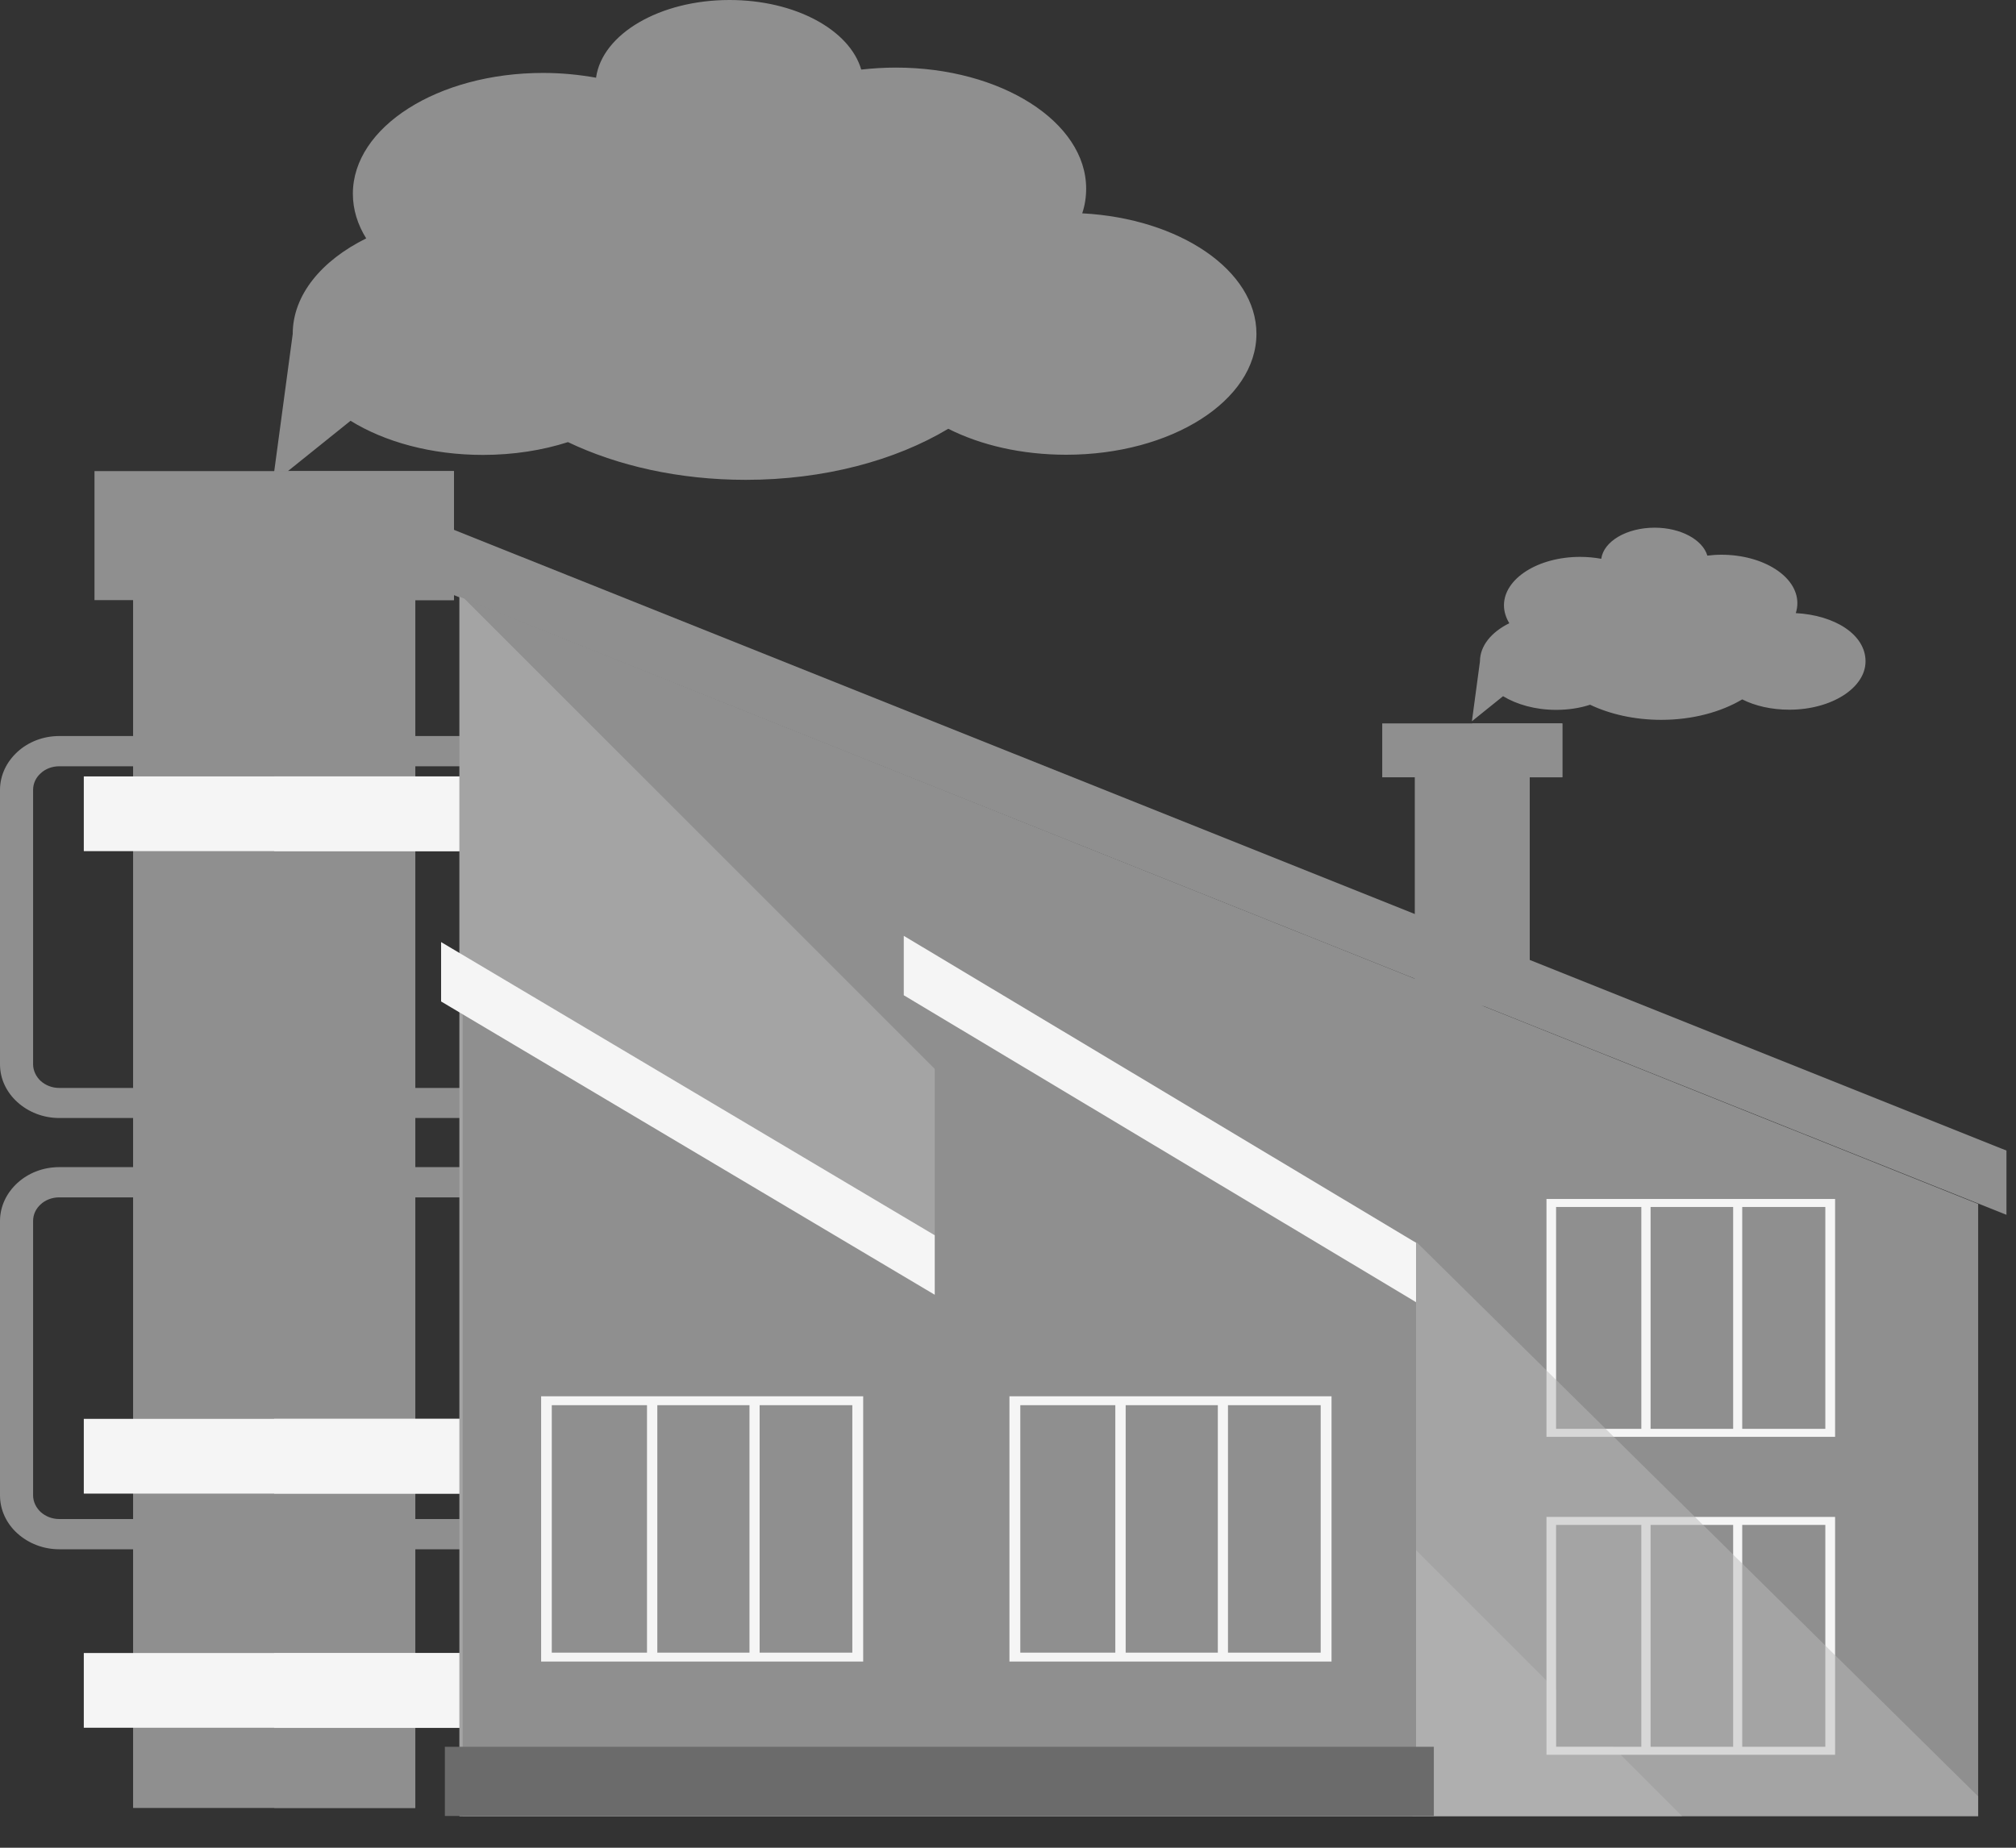 <?xml version="1.0" encoding="UTF-8"?>
<svg xmlns="http://www.w3.org/2000/svg" width="60" height="55" viewBox="0 0 60 55" fill="none">
  <rect x="0" y="0" width="60" height="55" fill="#333333" stroke="none"/>
  <path fill-rule="evenodd" clip-rule="evenodd" d="M47.663 16.634C47.461 16.597 47.25 16.576 47.027 16.576C45.777 16.576 44.761 17.222 44.761 18.016C44.761 18.207 44.819 18.382 44.919 18.551C44.385 18.816 44.046 19.224 44.046 19.69L43.807 21.469L44.734 20.723C45.142 20.971 45.698 21.13 46.312 21.13C46.678 21.13 47.022 21.077 47.324 20.977C47.912 21.258 48.648 21.427 49.442 21.427C50.374 21.427 51.221 21.194 51.852 20.818C52.238 21.014 52.725 21.125 53.255 21.125C54.505 21.125 55.522 20.479 55.522 19.685C55.522 18.89 54.611 18.313 53.446 18.25C53.477 18.154 53.493 18.053 53.493 17.953C53.493 17.159 52.482 16.512 51.227 16.512C51.084 16.512 50.946 16.523 50.814 16.539C50.676 16.068 50.025 15.707 49.246 15.707C48.415 15.707 47.731 16.11 47.657 16.629L47.663 16.634Z" fill="#8F8F8F"></path>
  <path d="M45.528 21.999H42.107V29.937H45.528V21.999Z" fill="#8F8F8F"></path>
  <path fill-rule="evenodd" clip-rule="evenodd" d="M43.818 21.999H45.528V29.937H42.107V27.814H43.818V21.999Z" fill="#8F8F8F"></path>
  <path d="M46.498 21.533H41.138V23.137H46.498V21.533Z" fill="#8F8F8F"></path>
  <path d="M46.498 21.533H43.818V23.137H46.498V21.533Z" fill="#8F8F8F"></path>
  <path fill-rule="evenodd" clip-rule="evenodd" d="M12.053 15.188L59.716 34.248V36.16L12.037 17.127L12.053 15.188Z" fill="#8F8F8F"></path>
  <path fill-rule="evenodd" clip-rule="evenodd" d="M17.746 2.314C17.243 2.224 16.714 2.171 16.163 2.171C13.033 2.171 10.502 3.781 10.502 5.767C10.502 6.239 10.645 6.689 10.899 7.096C9.57 7.753 8.712 8.781 8.712 9.94L8.113 14.389L10.433 12.525C11.45 13.155 12.842 13.541 14.373 13.541C15.284 13.541 16.142 13.404 16.904 13.16C18.377 13.864 20.209 14.283 22.195 14.283C24.525 14.283 26.649 13.706 28.222 12.763C29.186 13.25 30.404 13.536 31.733 13.536C34.857 13.536 37.394 11.926 37.394 9.935C37.394 8.05 35.111 6.503 32.209 6.35C32.289 6.111 32.326 5.868 32.326 5.614C32.326 3.628 29.789 2.012 26.665 2.012C26.31 2.012 25.966 2.034 25.632 2.071C25.288 0.89 23.667 0 21.713 0C19.632 0 17.927 1.012 17.741 2.304L17.746 2.314Z" fill="#8F8F8F"></path>
  <path fill-rule="evenodd" clip-rule="evenodd" d="M19.25 21.909H1.764C1.276 21.909 0.837 22.089 0.519 22.38C0.201 22.672 0 23.069 0 23.514V31.68C0 32.119 0.196 32.516 0.519 32.808C0.842 33.099 1.282 33.279 1.764 33.279H19.25C19.738 33.279 20.177 33.099 20.5 32.808C20.823 32.516 21.019 32.114 21.019 31.674V23.508C21.019 23.069 20.823 22.666 20.5 22.375C20.183 22.084 19.738 21.904 19.25 21.904V21.909ZM1.764 22.809H19.25C19.462 22.809 19.658 22.889 19.801 23.016C19.944 23.143 20.029 23.323 20.029 23.514V31.68C20.029 31.876 19.944 32.05 19.801 32.178C19.658 32.305 19.468 32.384 19.25 32.384H1.764C1.546 32.384 1.356 32.305 1.213 32.178C1.075 32.05 0.985 31.87 0.985 31.68V23.514C0.985 23.317 1.07 23.143 1.213 23.016C1.35 22.889 1.546 22.809 1.764 22.809Z" fill="#8F8F8F"></path>
  <path fill-rule="evenodd" clip-rule="evenodd" d="M15.506 34.741H1.764C1.276 34.741 0.837 34.921 0.519 35.212C0.201 35.503 0 35.901 0 36.345V44.511C0 44.951 0.196 45.354 0.519 45.645C0.842 45.936 1.282 46.116 1.764 46.116H15.506C15.993 46.116 16.433 45.936 16.756 45.645C17.079 45.354 17.275 44.951 17.275 44.511V36.345C17.275 35.906 17.079 35.503 16.756 35.212C16.438 34.921 15.993 34.741 15.506 34.741ZM1.764 35.641H15.506C15.718 35.641 15.914 35.72 16.057 35.847C16.2 35.975 16.285 36.155 16.285 36.345V44.511C16.285 44.708 16.2 44.882 16.057 45.009C15.914 45.136 15.723 45.216 15.506 45.216H1.764C1.546 45.216 1.356 45.136 1.213 45.009C1.075 44.882 0.985 44.702 0.985 44.511V36.345C0.985 36.149 1.07 35.975 1.213 35.847C1.35 35.72 1.546 35.641 1.764 35.641Z" fill="#8F8F8F"></path>
  <path d="M12.361 15.644H3.961V53.816H12.361V15.644Z" fill="#8F8F8F"></path>
  <path d="M12.36 15.644H8.161V53.816H12.36V15.644Z" fill="#8F8F8F"></path>
  <path d="M13.827 42.234H2.494V44.459H13.827V42.234Z" fill="#F5F5F5"></path>
  <path d="M13.827 49.204H2.494V51.428H13.827V49.204Z" fill="#F5F5F5"></path>
  <path d="M13.827 23.111H2.494V25.335H13.827V23.111Z" fill="#F5F5F5"></path>
  <path d="M13.51 14.023H2.812V17.863H13.51V14.023Z" fill="#8F8F8F"></path>
  <path d="M13.827 42.234H8.161V44.459H13.827V42.234Z" fill="#F5F5F5"></path>
  <path d="M13.827 49.209H8.161V51.433H13.827V49.209Z" fill="#F5F5F5"></path>
  <path d="M13.827 23.111H8.161V25.335H13.827V23.111Z" fill="#F5F5F5"></path>
  <path d="M13.51 14.023H8.161V17.863H13.51V14.023Z" fill="#8F8F8F"></path>
  <path fill-rule="evenodd" clip-rule="evenodd" d="M13.674 17.762L58.874 35.837V54.06H13.674V17.762Z" fill="#8F8F8F"></path>
  <g style="mix-blend-mode:multiply" opacity="0.5">
    <path fill-rule="evenodd" clip-rule="evenodd" d="M13.822 17.821L50.062 54.06H13.674V17.762L13.822 17.821Z" fill="#BABABA"></path>
  </g>
  <path d="M54.33 35.927H46.318V42.531H54.33V35.927Z" fill="#8F8F8F"></path>
  <path fill-rule="evenodd" clip-rule="evenodd" d="M46.026 35.689H54.616V42.769H46.026V35.689ZM49.124 35.927V42.531H51.582V35.927H49.124ZM48.849 42.531V35.927H46.312V42.531H48.849ZM51.852 35.927V42.531H54.325V35.927H51.852Z" fill="#F5F5F5"></path>
  <path d="M54.33 45.391H46.318V51.995H54.33V45.391Z" fill="#8F8F8F"></path>
  <path fill-rule="evenodd" clip-rule="evenodd" d="M46.026 45.153H54.616V52.233H46.026V45.153ZM49.124 45.391V51.995H51.582V45.391H49.124ZM48.849 51.995V45.391H46.312V51.995H48.849ZM51.852 45.391V51.995H54.325V45.391H51.852Z" fill="#F5F5F5"></path>
  <g style="mix-blend-mode:multiply" opacity="0.5">
    <path fill-rule="evenodd" clip-rule="evenodd" d="M42.181 36.997L58.874 53.472V54.06H42.033V36.939L42.181 36.997Z" fill="#BABABA"></path>
  </g>
  <path fill-rule="evenodd" clip-rule="evenodd" d="M13.769 54.06H42.144V38.76L27.819 30.176V38.543L13.769 30.181V54.06Z" fill="#8F8F8F"></path>
  <path d="M25.367 41.827H16.428V49.193H25.367V41.827Z" fill="#8F8F8F"></path>
  <path fill-rule="evenodd" clip-rule="evenodd" d="M16.105 41.562H25.69V49.458H16.105V41.562ZM19.563 41.827V49.193H22.306V41.827H19.563ZM19.256 49.193V41.827H16.422V49.193H19.256ZM22.608 41.827V49.193H25.367V41.827H22.608Z" fill="#F5F5F5"></path>
  <path d="M39.306 41.827H30.366V49.193H39.306V41.827Z" fill="#8F8F8F"></path>
  <path fill-rule="evenodd" clip-rule="evenodd" d="M30.043 41.562H39.629V49.458H30.043V41.562ZM33.502 41.827V49.193H36.245V41.827H33.502ZM33.194 49.193V41.827H30.366V49.193H33.194ZM36.547 41.827V49.193H39.306V41.827H36.547Z" fill="#F5F5F5"></path>
  <path fill-rule="evenodd" clip-rule="evenodd" d="M42.144 38.76V36.992L26.898 27.856V29.625L42.144 38.76ZM27.819 36.769V38.538L13.128 29.81V28.042L27.819 36.769Z" fill="#F5F5F5"></path>
  <path d="M42.674 51.995H13.24V54.055H42.674V51.995Z" fill="#6B6B6B"></path>
</svg>
